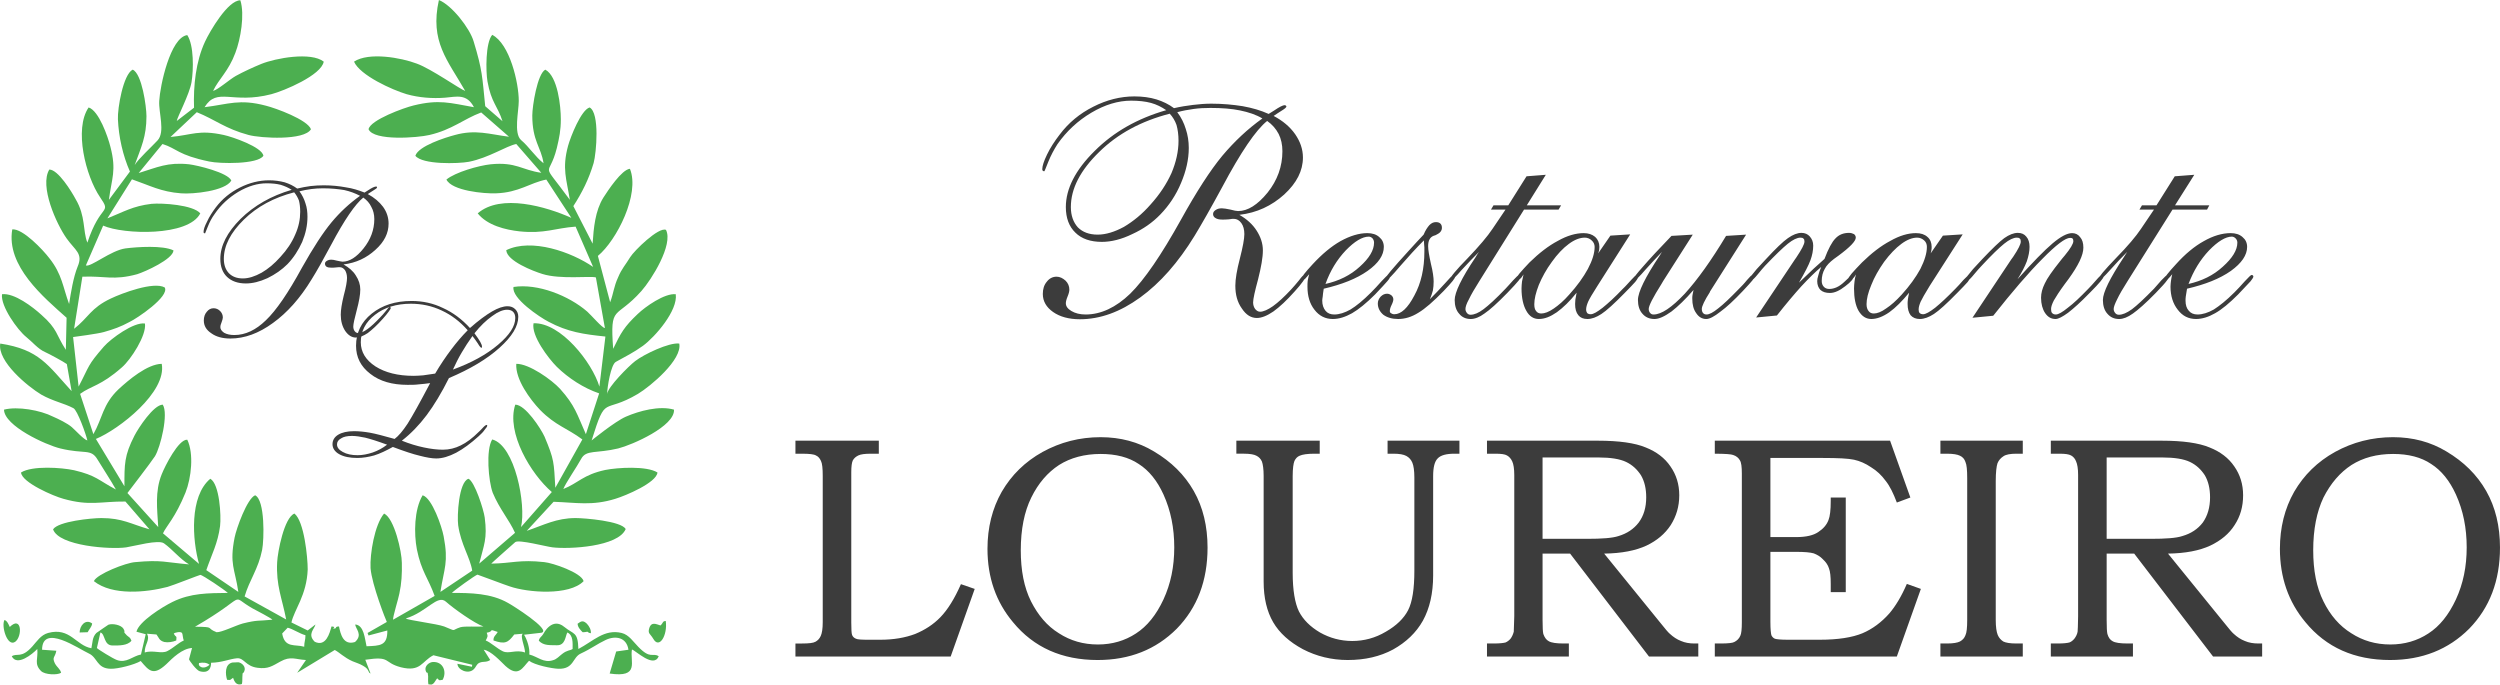 <?xml version="1.0" encoding="UTF-8"?>
<!DOCTYPE svg PUBLIC "-//W3C//DTD SVG 1.1//EN" "http://www.w3.org/Graphics/SVG/1.1/DTD/svg11.dtd">
<!-- Creator: CorelDRAW X8 -->
<svg xmlns="http://www.w3.org/2000/svg" xml:space="preserve" width="134.769mm" height="36.904mm" version="1.1" style="shape-rendering:geometricPrecision; text-rendering:geometricPrecision; image-rendering:optimizeQuality; fill-rule:evenodd; clip-rule:evenodd"
viewBox="0 0 9985 2734"
 xmlns:xlink="http://www.w3.org/1999/xlink">
 <defs>
  <style type="text/css">
   <![CDATA[
    .fil1 {fill:#4CAF50}
    .fil0 {fill:#3C3C3C;fill-rule:nonzero}
   ]]>
  </style>
 </defs>
 <g id="Capa_x0020_1">
  <g id="_1201240124464">
   <path class="fil0" d="M4672 454c-113,29 -208,80 -282,153 -75,73 -113,146 -113,220 0,34 10,61 28,81 19,19 45,29 79,29 33,0 68,-11 105,-31 37,-22 73,-51 107,-90 36,-40 63,-81 83,-125 18,-43 28,-86 28,-129 0,-24 -3,-45 -8,-63 -6,-17 -15,-32 -27,-45zm389 29c-45,36 -105,124 -180,265 -45,83 -82,148 -110,194 -65,106 -137,188 -217,246 -80,58 -160,87 -241,87 -44,0 -80,-10 -107,-29 -27,-19 -41,-43 -41,-72 0,-20 5,-36 16,-49 10,-13 23,-20 39,-20 13,0 25,6 36,16 10,10 15,22 15,36 0,6 -2,15 -7,27 -5,12 -7,21 -7,27 0,12 7,22 22,31 15,9 34,14 57,14 61,0 121,-28 178,-83 57,-56 124,-154 203,-296 62,-112 117,-197 165,-255 48,-57 101,-107 160,-149 -25,-15 -55,-25 -89,-32 -33,-7 -73,-10 -118,-10 -23,0 -46,1 -67,4 -22,3 -44,7 -66,13 16,21 27,44 34,67 8,24 12,49 12,76 0,46 -11,93 -31,140 -20,48 -48,90 -83,126 -31,32 -68,58 -112,78 -43,21 -84,31 -121,31 -45,0 -81,-12 -106,-37 -25,-24 -38,-58 -38,-102 0,-73 38,-148 115,-224 76,-76 171,-130 286,-163 -19,-13 -39,-23 -61,-29 -22,-6 -49,-9 -79,-9 -52,0 -105,16 -159,48 -54,32 -99,74 -135,125 -14,22 -27,46 -37,71 -10,25 -15,38 -16,38 -3,0 -5,-1 -6,-2 -2,-2 -2,-4 -2,-7 0,-12 6,-31 19,-58 13,-27 30,-53 50,-79 36,-48 81,-85 135,-112 53,-27 108,-41 164,-41 32,0 62,4 88,12 26,8 50,20 70,35 26,-6 51,-10 76,-13 24,-3 49,-5 73,-5 45,0 87,4 125,10 39,7 73,17 104,31 6,-3 12,-8 21,-13 22,-15 36,-22 43,-22 2,0 4,1 5,2 1,1 2,2 2,3 0,4 -6,9 -19,17 -13,8 -23,15 -32,21 36,19 65,43 86,73 20,29 31,60 31,93 0,53 -25,102 -75,148 -50,45 -109,73 -179,81 30,17 53,38 69,63 16,25 25,51 25,79 0,29 -7,67 -19,115 -13,48 -20,79 -20,93 0,10 3,19 8,26 6,7 12,11 20,11 13,0 31,-8 51,-22 21,-15 45,-37 72,-66 10,-10 20,-23 32,-37 11,-15 18,-22 21,-22 2,0 3,1 5,2 1,1 2,2 2,3 0,3 -4,10 -12,21 -8,11 -19,25 -33,40 -32,36 -60,62 -85,80 -25,17 -47,26 -66,26 -23,0 -43,-12 -60,-38 -18,-25 -26,-55 -26,-91 0,-26 6,-62 18,-108 12,-47 18,-79 18,-98 0,-18 -4,-33 -12,-44 -8,-11 -18,-17 -30,-17 -3,0 -10,0 -20,2 -11,1 -19,1 -26,1 -12,0 -21,-2 -27,-6 -6,-3 -10,-9 -10,-16 0,-7 4,-12 10,-16 7,-5 15,-7 25,-7 8,0 19,2 34,5 15,4 25,6 31,6 39,0 78,-25 118,-74 39,-49 59,-104 59,-165 0,-26 -5,-49 -15,-69 -11,-21 -26,-38 -46,-52zm233 651c53,-12 99,-34 137,-69 38,-34 57,-66 57,-96 0,-6 -2,-12 -6,-17 -4,-4 -9,-7 -15,-7 -26,0 -57,19 -92,55 -35,37 -62,81 -81,134zm-65 -39c-7,8 -12,14 -16,18 -4,4 -8,5 -11,5 -1,0 -3,0 -4,0 -1,-1 -1,-2 -1,-4 0,-3 4,-9 12,-20 8,-10 19,-23 34,-39 37,-40 74,-71 111,-92 38,-21 74,-32 107,-32 20,0 36,5 48,16 12,10 18,23 18,39 0,33 -21,65 -65,96 -44,31 -102,54 -175,71 -2,14 -4,25 -4,31 -1,7 -2,12 -2,16 0,18 5,31 13,41 8,10 20,15 35,15 20,0 42,-7 65,-20 23,-14 50,-36 82,-68 13,-13 27,-28 42,-45 15,-16 24,-25 27,-25 2,0 4,1 5,2 2,1 2,3 2,4 0,4 -3,10 -11,19 -7,9 -24,26 -49,53 -35,35 -66,60 -92,75 -27,15 -52,23 -77,23 -29,0 -54,-12 -73,-37 -19,-24 -28,-55 -28,-92 0,-8 0,-16 1,-24 2,-9 3,-17 6,-26zm458 -135c-31,31 -62,65 -95,103 -32,38 -51,57 -56,57 -1,0 -2,-1 -4,-2 -1,-1 -1,-2 -1,-3 0,-6 31,-43 94,-112 25,-28 46,-50 61,-66 7,-17 15,-29 23,-38 8,-8 16,-12 26,-12 8,0 14,2 18,6 4,4 6,9 6,17 0,6 -2,11 -6,16 -4,5 -11,9 -19,13 -2,1 -5,2 -9,3 -14,6 -21,19 -21,41 0,15 4,38 11,70 8,32 11,56 11,71 0,13 -1,25 -3,36 -3,11 -7,23 -12,35 18,-18 38,-39 59,-62 20,-23 32,-35 35,-35 2,0 4,1 5,2 2,1 2,3 2,4 0,4 -3,9 -10,18 -7,9 -19,22 -36,40 -41,42 -74,71 -101,87 -27,17 -54,25 -81,25 -24,0 -44,-6 -59,-17 -14,-12 -22,-27 -22,-45 0,-10 4,-19 11,-27 8,-8 16,-12 26,-12 7,0 13,3 18,7 5,5 7,10 7,16 0,4 -2,12 -7,22 -5,10 -7,18 -7,24 0,4 1,7 5,9 3,2 7,4 13,4 27,0 54,-25 80,-75 27,-49 40,-108 40,-175 0,-5 0,-10 0,-17 -1,-6 -1,-16 -2,-28zm220 46c-22,22 -45,46 -69,72 -23,27 -37,40 -41,40 -2,0 -3,0 -4,0 -1,-1 -1,-2 -1,-3 0,-8 23,-36 70,-84 46,-48 79,-87 99,-117l52 -77 -58 0 10 -17 59 0 73 -116 77 -6 -76 122 137 0 -10 17 -138 0 -178 285c-19,30 -33,54 -42,73 -10,18 -14,31 -14,39 0,6 2,11 6,16 4,5 9,7 14,7 15,0 32,-7 52,-22 20,-15 50,-42 88,-82 9,-9 18,-20 30,-33 13,-14 21,-22 25,-22 2,0 3,1 5,2 1,1 2,3 2,4 0,4 -4,9 -10,17 -7,9 -22,25 -45,49 -40,41 -70,68 -91,82 -20,15 -39,22 -55,22 -19,0 -35,-7 -46,-21 -12,-13 -18,-32 -18,-55 0,-30 27,-87 83,-170 6,-10 10,-17 14,-22zm221 209c0,12 2,21 7,27 5,7 12,10 21,10 13,0 30,-6 50,-20 19,-13 40,-31 61,-55 32,-35 57,-70 75,-103 18,-34 27,-63 27,-88 0,-10 -4,-19 -12,-26 -7,-7 -17,-11 -27,-11 -20,0 -41,8 -64,25 -23,17 -46,41 -68,72 -22,30 -39,61 -52,92 -12,31 -18,56 -18,77zm255 -203l49 -71 79 -5 -131 206c-20,31 -32,52 -37,63 -5,12 -8,22 -8,31 0,6 2,11 4,14 3,3 8,5 14,5 11,0 26,-9 48,-26 21,-17 49,-42 81,-76 10,-9 20,-21 33,-35 12,-13 19,-20 22,-20 3,0 4,1 5,1 2,1 2,2 2,4 0,4 -4,12 -13,23 -9,10 -23,25 -42,44 -42,43 -73,71 -93,84 -20,13 -38,20 -56,20 -16,0 -28,-5 -36,-15 -9,-11 -13,-25 -13,-45 0,-5 1,-11 1,-17 1,-6 3,-16 5,-28 -27,34 -54,60 -79,78 -26,18 -49,27 -72,27 -21,0 -38,-11 -50,-33 -12,-21 -19,-51 -19,-89 0,-9 1,-19 2,-28 2,-10 4,-19 6,-28 -5,8 -9,14 -13,17 -5,5 -8,7 -11,7 -3,0 -5,-1 -6,-2 -1,0 -1,-2 -1,-3 0,-3 5,-11 15,-23 10,-12 23,-26 40,-44 38,-37 75,-66 113,-86 37,-21 72,-31 103,-31 19,0 34,5 46,15 11,10 17,24 17,40 0,4 -1,8 -1,13 -1,4 -2,8 -4,13zm447 152l-1 3c-21,33 -32,56 -32,67 0,7 2,13 5,16 3,4 8,6 14,6 11,0 26,-8 46,-24 21,-16 48,-42 83,-78 10,-10 21,-21 32,-35 12,-14 19,-21 23,-21 2,0 4,1 5,2 2,1 2,2 2,3 0,4 -2,9 -8,17 -6,7 -18,21 -38,42 -35,37 -65,65 -90,83 -24,19 -43,29 -56,29 -17,0 -30,-8 -40,-23 -11,-15 -16,-34 -16,-59 0,-4 0,-9 1,-14 1,-6 2,-12 4,-20 -32,37 -62,66 -88,86 -28,20 -50,30 -68,30 -20,0 -36,-7 -48,-21 -12,-13 -18,-32 -18,-55 0,-31 29,-91 88,-179l8 -13c-21,22 -43,45 -67,72 -23,27 -37,40 -41,40 -2,0 -3,0 -4,0 -2,-1 -2,-2 -2,-3 0,-5 13,-22 38,-50 25,-29 63,-70 114,-123l85 -5 -118 185 -7 12c-34,54 -51,87 -51,100 0,6 2,11 5,15 4,5 8,7 14,7 32,0 73,-28 125,-83 51,-56 106,-133 165,-231l80 -5 -144 227zm184 104l155 -232 5 -7c22,-33 33,-54 33,-64 0,-6 -1,-10 -4,-12 -2,-3 -7,-4 -12,-4 -13,0 -30,8 -50,24 -21,17 -51,46 -91,88 -8,9 -18,20 -29,34 -13,16 -22,25 -27,25 -1,0 -3,-1 -4,-2 -1,-1 -2,-2 -2,-3 0,-3 2,-7 6,-13 4,-5 11,-14 22,-27l38 -41c38,-41 67,-69 87,-83 20,-14 38,-21 54,-21 14,0 25,5 33,14 9,10 14,22 14,37 0,19 -4,39 -11,58 -7,20 -23,50 -46,90l1 -1c43,-42 77,-73 101,-94 15,-40 30,-68 44,-82 14,-15 32,-22 54,-22 8,0 14,2 20,5 5,4 7,9 7,14 0,14 -23,38 -69,72 -8,6 -14,10 -18,13 -17,13 -30,26 -37,40 -8,14 -12,30 -12,48 0,10 3,18 9,24 5,5 12,8 21,8 20,0 40,-9 60,-28 20,-19 31,-29 31,-29 2,0 4,1 5,2 1,1 2,2 2,4 0,9 -11,23 -34,40 -23,18 -43,27 -61,27 -17,0 -29,-4 -38,-12 -8,-8 -13,-20 -13,-35 0,-6 1,-13 4,-22 2,-9 6,-21 12,-35 -24,20 -50,46 -79,77 -28,31 -61,70 -98,117l-83 8zm441 -53c0,12 3,21 8,27 5,7 12,10 21,10 13,0 30,-6 49,-20 20,-13 40,-31 62,-55 32,-35 57,-70 75,-103 17,-34 26,-63 26,-88 0,-10 -3,-19 -11,-26 -8,-7 -17,-11 -28,-11 -19,0 -40,8 -63,25 -23,17 -46,41 -69,72 -21,30 -39,61 -51,92 -13,31 -19,56 -19,77zm256 -203l49 -71 79 -5 -132 206c-19,31 -31,52 -36,63 -5,12 -8,22 -8,31 0,6 1,11 4,14 3,3 8,5 14,5 10,0 26,-9 48,-26 21,-17 48,-42 81,-76 9,-9 20,-21 32,-35 13,-13 20,-20 23,-20 2,0 4,1 5,1 1,1 2,2 2,4 0,4 -5,12 -13,23 -9,10 -23,25 -42,44 -42,43 -73,71 -93,84 -20,13 -39,20 -56,20 -16,0 -28,-5 -37,-15 -8,-11 -12,-25 -12,-45 0,-5 0,-11 1,-17 1,-6 2,-16 5,-28 -28,34 -54,60 -79,78 -26,18 -50,27 -72,27 -21,0 -38,-11 -51,-33 -12,-21 -18,-51 -18,-89 0,-9 1,-19 2,-28 1,-10 3,-19 6,-28 -5,8 -9,14 -14,17 -4,5 -8,7 -11,7 -3,0 -4,-1 -5,-2 -1,0 -2,-2 -2,-3 0,-3 5,-11 15,-23 10,-12 24,-26 41,-44 38,-37 75,-66 113,-86 37,-21 71,-31 102,-31 20,0 35,5 46,15 12,10 17,24 17,40 0,4 0,8 -1,13 -1,4 -1,8 -3,13zm167 257l155 -233c2,-2 4,-6 8,-11 20,-30 30,-50 30,-60 0,-6 -1,-10 -4,-12 -2,-3 -6,-4 -12,-4 -13,0 -30,8 -50,24 -21,17 -51,46 -90,88 -9,9 -18,20 -30,34 -13,16 -22,25 -26,25 -2,0 -3,-1 -4,-2 -2,-1 -2,-2 -2,-3 0,-3 2,-7 5,-13 4,-5 11,-14 22,-27l38 -41c39,-41 68,-69 87,-83 20,-14 38,-21 54,-21 15,0 26,5 34,15 9,10 13,24 13,41 0,18 -4,37 -11,58 -8,21 -20,44 -37,71 61,-68 108,-116 140,-143 32,-27 58,-41 78,-41 13,0 24,5 32,16 9,10 13,24 13,42 0,30 -20,71 -59,125 -7,9 -12,16 -15,20 -22,30 -36,52 -44,66 -7,14 -11,25 -11,34 0,7 1,13 4,16 4,4 8,6 15,6 10,0 26,-9 48,-27 23,-17 49,-42 81,-75 9,-9 20,-21 32,-35 12,-14 20,-21 22,-21 2,0 4,1 6,2 1,2 2,3 2,4 0,6 -17,27 -52,62l-7 7c-33,34 -61,59 -83,76 -22,16 -39,25 -50,25 -18,0 -31,-8 -42,-24 -10,-15 -16,-36 -16,-61 0,-18 5,-37 15,-57 9,-20 30,-50 62,-90 4,-5 10,-13 18,-22 23,-28 34,-47 34,-57 0,-4 -1,-8 -3,-10 -1,-2 -5,-3 -10,-3 -19,0 -56,28 -110,83 -56,56 -121,132 -197,228l-83 8zm618 -263c-22,22 -45,46 -68,72 -24,27 -38,40 -42,40 -1,0 -3,0 -3,0 -1,-1 -2,-2 -2,-3 0,-8 24,-36 70,-84 47,-48 80,-87 100,-117l52 -77 -58 0 10 -17 58 0 73 -116 78 -6 -77 122 137 0 -9 17 -138 0 -179 285c-19,30 -33,54 -42,73 -9,18 -14,31 -14,39 0,6 2,11 6,16 4,5 9,7 15,7 14,0 31,-7 52,-22 20,-15 49,-42 88,-82 8,-9 18,-20 29,-33 13,-14 22,-22 25,-22 2,0 4,1 5,2 2,1 2,3 2,4 0,4 -3,9 -10,17 -6,9 -21,25 -44,49 -40,41 -71,68 -91,82 -21,15 -39,22 -55,22 -20,0 -35,-7 -47,-21 -12,-13 -18,-32 -18,-55 0,-30 28,-87 83,-170 6,-10 11,-17 14,-22zm245 128c53,-12 99,-34 137,-69 38,-34 58,-66 58,-96 0,-6 -2,-12 -7,-17 -4,-4 -9,-7 -15,-7 -25,0 -56,19 -91,55 -35,37 -62,81 -82,134zm-65 -39c-6,8 -12,14 -16,18 -4,4 -7,5 -10,5 -2,0 -3,0 -4,0 -1,-1 -2,-2 -2,-4 0,-3 4,-9 13,-20 8,-10 19,-23 34,-39 36,-40 73,-71 111,-92 37,-21 73,-32 107,-32 20,0 36,5 48,16 12,10 18,23 18,39 0,33 -22,65 -65,96 -44,31 -102,54 -175,71 -2,14 -4,25 -5,31 -1,7 -1,12 -1,16 0,18 4,31 13,41 8,10 20,15 35,15 20,0 42,-7 65,-20 22,-14 50,-36 82,-68 13,-13 27,-28 42,-45 15,-16 24,-25 27,-25 2,0 4,1 5,2 1,1 2,3 2,4 0,4 -4,10 -11,19 -8,9 -24,26 -50,53 -35,35 -65,60 -92,75 -26,15 -52,23 -76,23 -30,0 -54,-12 -73,-37 -19,-24 -29,-55 -29,-92 0,-8 1,-16 2,-24 1,-9 3,-17 5,-26z"/>
   <path class="fil0" d="M3177 1760l333 0 0 52 -31 0c-24,0 -41,2 -51,7 -10,5 -17,11 -22,20 -4,9 -6,24 -6,47l0 600c0,27 1,44 3,49 2,7 8,13 16,16 6,3 22,4 50,4l47 0c53,0 99,-8 139,-23 39,-16 73,-38 101,-67 29,-30 56,-73 82,-132l55 19 -96 270 -620 0 0 -52 27 0c27,0 44,-2 53,-7 9,-5 16,-12 21,-23 5,-11 8,-29 8,-55l0 -584c0,-30 -2,-50 -7,-60 -5,-11 -11,-18 -20,-22 -8,-5 -27,-7 -55,-7l-27 0 0 -52zm1219 -14c79,0 150,19 213,57 69,41 122,93 159,158 37,65 55,141 55,226 0,132 -41,240 -123,324 -83,83 -188,125 -316,125 -142,0 -255,-50 -338,-151 -68,-81 -102,-179 -102,-293 0,-85 19,-161 57,-228 39,-67 93,-120 163,-159 71,-39 148,-59 232,-59zm0 67c-64,0 -120,15 -166,44 -46,30 -83,73 -111,130 -28,57 -42,127 -42,211 0,80 13,148 41,204 28,55 64,98 111,127 46,30 98,45 156,45 57,0 108,-15 152,-44 45,-29 81,-74 110,-136 29,-63 43,-131 43,-208 0,-77 -14,-147 -43,-211 -25,-55 -58,-96 -99,-122 -40,-27 -91,-40 -152,-40zm542 -53l333 0 0 52 -22 0c-27,0 -47,3 -58,8 -10,4 -16,11 -21,21 -4,10 -7,30 -7,60l0 387c0,69 9,121 25,154 17,33 45,61 84,84 39,22 82,34 129,34 47,0 92,-12 134,-37 42,-24 72,-53 89,-86 17,-33 25,-86 25,-158l0 -372c0,-27 -3,-47 -8,-59 -5,-12 -13,-21 -24,-27 -11,-6 -28,-9 -51,-9l-24 0 0 -52 287 0 0 52 -20 0c-32,0 -55,6 -67,19 -12,12 -18,35 -18,70l0 397c0,72 -14,132 -41,181 -27,48 -67,86 -119,115 -52,28 -112,42 -181,42 -65,0 -125,-15 -179,-43 -54,-29 -94,-65 -119,-108 -25,-43 -38,-97 -38,-162l0 -422c0,-28 -3,-47 -7,-58 -5,-11 -12,-18 -22,-23 -9,-5 -26,-8 -49,-8l-31 0 0 -52zm1001 0l443 0c84,0 148,9 191,27 43,17 76,42 99,76 23,33 35,71 35,115 0,45 -12,84 -34,119 -23,35 -55,62 -97,82 -43,20 -99,31 -169,32l225 277c19,24 31,38 37,43 14,13 29,23 45,29 16,7 34,10 53,10l16 0 0 52 -197 0 -315 -411 -110 0 0 265c0,30 1,48 3,56 5,14 12,24 22,29 10,6 30,9 58,9l22 0 0 52 -327 0 0 -52 29 0c22,0 37,-2 45,-4 7,-3 14,-8 20,-15 6,-8 10,-17 13,-28 0,-4 1,-25 2,-62l0 -564c0,-25 -3,-43 -8,-54 -5,-11 -12,-19 -21,-24 -8,-5 -24,-7 -45,-7l-35 0 0 -52zm222 67l0 325 177 0c60,0 102,-3 126,-11 34,-10 61,-28 81,-54 20,-27 30,-60 30,-101 0,-35 -7,-64 -21,-88 -15,-23 -34,-41 -59,-53 -25,-12 -62,-18 -111,-18l-223 0zm688 -67l700 0 81 227 -54 20c-14,-37 -28,-66 -45,-87 -16,-22 -35,-40 -58,-54 -22,-15 -45,-25 -68,-30 -23,-5 -64,-7 -124,-7l-210 0 0 316 104 0c39,0 68,-7 87,-20 20,-13 34,-29 41,-48 6,-15 9,-40 9,-76l0 -14 60 0 0 378 -60 0 0 -33c0,-29 -2,-49 -7,-62 -4,-13 -12,-25 -24,-36 -11,-12 -24,-19 -37,-24 -14,-4 -37,-6 -69,-6l-104 0 0 280c0,29 2,46 4,53 3,6 7,11 14,14 6,2 23,4 50,4l130 0c72,0 129,-9 170,-26 40,-17 76,-44 107,-79 24,-28 48,-67 70,-118l56 20 -96 270 -727 0 0 -52 24 0c29,0 47,-2 54,-6 10,-5 19,-13 24,-25 4,-8 6,-26 6,-54l0 -593c0,-27 -2,-45 -8,-54 -5,-9 -14,-17 -27,-21 -7,-3 -32,-5 -73,-5l0 -52zm901 0l329 0 0 52 -26 0c-23,0 -41,3 -51,10 -11,7 -19,16 -24,28 -4,12 -7,36 -7,71l0 555c0,28 3,48 8,60 5,12 13,20 22,26 10,5 27,8 52,8l26 0 0 52 -329 0 0 -52 27 0c24,0 41,-3 51,-8 11,-6 18,-14 22,-25 5,-10 7,-31 7,-61l0 -566c0,-33 -2,-54 -7,-65 -4,-12 -11,-20 -22,-25 -10,-5 -27,-8 -51,-8l-27 0 0 -52zm441 0l443 0c84,0 148,9 191,27 43,17 76,42 99,76 23,33 35,71 35,115 0,45 -11,84 -34,119 -22,35 -55,62 -97,82 -43,20 -99,31 -169,32l225 277c19,24 31,38 37,43 14,13 29,23 45,29 16,7 34,10 54,10l15 0 0 52 -196 0 -315 -411 -110 0 0 265c0,30 1,48 3,56 4,14 11,24 21,29 10,6 30,9 59,9l22 0 0 52 -328 0 0 -52 29 0c23,0 37,-2 45,-4 8,-3 14,-8 20,-15 6,-8 11,-17 13,-28 1,-4 1,-25 2,-62l0 -564c0,-25 -3,-43 -8,-54 -4,-11 -11,-19 -20,-24 -9,-5 -24,-7 -46,-7l-35 0 0 -52zm223 67l0 325 176 0c60,0 102,-3 126,-11 35,-10 62,-28 82,-54 19,-27 29,-60 29,-101 0,-35 -7,-64 -21,-88 -15,-23 -34,-41 -59,-53 -25,-12 -62,-18 -111,-18l-222 0zm1144 -81c79,0 150,19 213,57 69,41 122,93 159,158 37,65 55,141 55,226 0,132 -41,240 -123,324 -83,83 -188,125 -316,125 -142,0 -255,-50 -338,-151 -68,-81 -102,-179 -102,-293 0,-85 19,-161 57,-228 39,-67 93,-120 163,-159 71,-39 148,-59 232,-59zm0 67c-65,0 -120,15 -166,44 -46,30 -83,73 -112,130 -27,57 -41,127 -41,211 0,80 13,148 41,204 27,55 64,98 111,127 46,30 98,45 156,45 57,0 108,-15 152,-44 45,-29 81,-74 110,-136 29,-63 43,-131 43,-208 0,-77 -14,-147 -43,-211 -25,-55 -58,-96 -99,-122 -40,-27 -91,-40 -152,-40z"/>
   <g>
    <path class="fil0" d="M1175 768c-81,21 -148,57 -201,109 -53,52 -80,104 -80,157 0,24 7,43 20,57 14,14 32,21 56,21 23,0 48,-8 75,-23 26,-15 51,-36 75,-63 26,-28 46,-58 59,-89 14,-31 20,-61 20,-91 0,-18 -2,-33 -5,-45 -5,-13 -11,-23 -19,-33zm276 21c-32,26 -75,88 -128,188 -32,60 -58,106 -78,138 -46,76 -98,134 -155,175 -56,41 -113,62 -170,62 -31,0 -57,-7 -76,-21 -20,-13 -30,-30 -30,-51 0,-14 4,-26 12,-35 7,-9 16,-14 27,-14 10,0 19,4 26,11 7,7 11,16 11,26 0,4 -2,11 -5,19 -4,9 -5,15 -5,19 0,9 5,16 15,23 11,6 24,9 41,9 44,0 86,-20 126,-59 41,-39 89,-109 144,-210 45,-80 84,-140 118,-181 34,-41 72,-76 114,-106 -19,-10 -40,-18 -63,-23 -24,-4 -52,-7 -85,-7 -16,0 -32,1 -47,3 -16,2 -31,5 -47,9 11,15 19,31 24,48 6,17 8,35 8,54 0,33 -7,66 -21,100 -15,33 -34,63 -59,89 -22,22 -49,41 -80,56 -31,14 -59,21 -86,21 -32,0 -57,-9 -75,-26 -18,-17 -27,-41 -27,-72 0,-53 27,-106 81,-160 54,-53 122,-92 204,-116 -14,-9 -28,-15 -44,-20 -16,-4 -34,-6 -56,-6 -36,0 -74,11 -113,34 -38,23 -70,52 -95,89 -11,15 -20,32 -27,50 -7,18 -11,27 -11,27 -2,0 -4,-1 -5,-2 -1,-1 -1,-2 -1,-4 0,-9 4,-22 14,-41 9,-20 21,-38 35,-57 26,-34 58,-60 96,-79 38,-19 77,-29 117,-29 22,0 43,3 62,8 19,6 35,14 50,25 18,-4 36,-8 53,-10 18,-2 35,-3 53,-3 32,0 61,3 88,8 28,4 52,12 75,21 3,-2 8,-5 14,-9 15,-10 26,-15 31,-15 1,0 2,0 3,0 1,1 2,2 2,3 0,3 -5,7 -14,12 -9,5 -16,11 -23,15 26,14 46,31 61,51 15,21 22,43 22,67 0,38 -17,73 -53,105 -35,32 -77,52 -127,58 21,12 38,26 49,44 12,18 18,37 18,56 0,21 -5,48 -14,82 -9,34 -14,56 -14,66 0,8 2,14 6,19 4,5 8,7 14,7 10,0 22,-5 37,-16 14,-10 31,-26 50,-46 7,-7 15,-16 23,-26 8,-11 13,-16 15,-16 1,0 2,0 3,1 1,1 2,2 2,2 0,3 -3,8 -9,16 -5,7 -13,17 -23,28 -22,25 -43,44 -60,57 -18,12 -34,18 -48,18 -16,0 -30,-9 -42,-26 -12,-18 -18,-40 -18,-65 0,-19 4,-44 12,-77 9,-33 13,-57 13,-70 0,-12 -3,-23 -8,-31 -6,-8 -13,-12 -21,-12 -3,0 -7,0 -15,1 -7,1 -14,1 -18,1 -9,0 -15,-1 -20,-4 -4,-3 -6,-7 -6,-12 0,-4 2,-8 7,-11 5,-3 10,-5 18,-5 5,0 13,1 23,4 11,2 18,4 22,4 28,0 56,-18 84,-53 28,-35 43,-74 43,-117 0,-18 -4,-35 -12,-49 -7,-15 -18,-27 -32,-37z"/>
   </g>
   <g>
    <path class="fil0" d="M1546 1776c-38,-14 -67,-23 -87,-28 -19,-4 -37,-7 -53,-7 -19,0 -34,3 -44,10 -11,6 -16,14 -16,24 0,12 8,22 23,30 16,9 36,13 59,13 20,0 40,-4 61,-11 20,-7 39,-17 57,-31zm172 -246c-15,2 -30,4 -45,5 -15,2 -30,2 -45,2 -61,0 -111,-14 -149,-44 -38,-29 -57,-66 -57,-112 0,-52 21,-95 62,-128 42,-34 95,-51 160,-51 44,0 86,9 125,28 40,18 76,45 108,80 34,-30 64,-52 88,-66 24,-14 45,-21 62,-21 13,0 23,4 31,12 8,8 12,18 12,30 0,38 -25,79 -75,124 -50,45 -117,85 -202,121 -29,58 -59,108 -89,148 -30,40 -63,74 -99,102 30,12 59,21 88,27 28,6 54,9 76,9 25,0 49,-6 71,-17 23,-11 47,-29 72,-54 4,-4 9,-8 14,-14 8,-9 14,-14 18,-14 1,0 1,1 1,1 1,0 1,1 1,2 0,3 -3,8 -10,16 -6,9 -14,17 -24,26 -32,29 -62,51 -90,66 -29,15 -55,23 -80,23 -17,0 -39,-4 -66,-11 -26,-6 -62,-18 -107,-35 -27,15 -52,27 -75,34 -22,6 -45,10 -67,10 -30,0 -54,-5 -72,-15 -18,-10 -27,-24 -27,-40 0,-16 8,-29 23,-38 15,-9 36,-14 63,-14 19,0 40,2 63,6 23,4 56,13 99,25 15,-11 33,-32 52,-61 19,-30 49,-84 90,-162zm91 -54c74,-27 134,-60 180,-99 46,-39 69,-74 69,-107 0,-11 -3,-19 -9,-25 -5,-5 -13,-8 -24,-8 -16,0 -36,8 -59,25 -24,17 -48,40 -71,69 10,14 18,25 23,34 5,9 7,15 7,19 0,1 0,3 0,3 -1,1 -1,2 -2,2 -3,0 -8,-6 -15,-18 -8,-11 -14,-21 -21,-29 -16,22 -30,44 -43,66 -13,22 -24,44 -35,68zm-71 16c21,-36 43,-68 64,-96 21,-28 43,-54 66,-77 -31,-35 -65,-61 -104,-79 -38,-18 -79,-27 -123,-27 -58,0 -106,15 -143,44 -38,29 -57,66 -57,110 0,39 20,71 58,96 39,25 90,38 153,38 11,0 24,-1 38,-2 14,-2 30,-4 48,-7z"/>
   </g>
   <path class="fil1" d="M795 2648c16,-3 31,-2 42,7 -5,5 -25,19 -40,5 -5,-6 -2,-10 -2,-12zm354 -141c19,4 48,24 71,30 0,20 -5,26 -5,46 -36,-11 -78,7 -88,-53l22 -23zm-455 23c6,-4 27,-9 33,-2 3,4 3,21 7,30 -24,11 -40,29 -65,42 -24,13 -57,-5 -91,6 -1,-33 23,-49 9,-75l38 3c10,13 10,24 31,30 15,3 34,0 48,-6 3,-23 -2,-10 -10,-28l0 0zm1250 -3c32,-5 3,-18 44,-3 -7,13 -18,17 -17,34 46,16 58,9 83,-24l34 -3c-12,10 9,52 9,75 -37,-13 -64,7 -89,-5 -23,-11 -49,-36 -68,-43 7,-14 10,-16 4,-31zm-323 -57c84,-26 126,-97 160,-67 30,27 116,88 150,99 -24,2 -74,-2 -92,3 -40,13 -12,18 -65,-3 -30,-11 -146,-25 -153,-32zm-842 33c223,-129 131,-129 230,-73 15,8 73,38 79,45 -60,6 -57,0 -118,15 -29,8 -85,36 -105,35 -46,-18 -2,-21 -86,-22zm1392 27c-9,16 -16,14 -19,29 20,21 46,17 71,18 36,2 35,-38 43,-51 24,11 21,42 21,66 -11,7 -22,4 -42,20 -11,8 -21,21 -37,25 -37,12 -61,-15 -94,-23 3,-23 -9,-61 -21,-79l70 -8c41,-11 -120,-112 -134,-119 -68,-39 -150,-40 -224,-40 7,-9 95,-72 102,-73 2,0 115,43 129,47 72,25 238,38 295,-21 -9,-34 -124,-73 -157,-76 -100,-11 -129,5 -212,6 1,-2 88,-79 96,-86 15,-11 123,18 149,21 66,8 262,-2 292,-73 -17,-32 -164,-44 -200,-44 -77,0 -127,28 -195,51l107 -116c91,3 154,17 247,-12 40,-12 164,-64 168,-105 -43,-27 -159,-20 -209,-10 -88,19 -107,52 -167,76 8,-22 55,-90 71,-120 20,-38 60,-21 148,-42 56,-14 227,-89 223,-155 -58,-17 -139,5 -192,28 -44,19 -137,95 -137,95 59,-189 43,-102 185,-186 50,-30 178,-137 165,-201 -41,-5 -141,43 -176,70 -25,19 -111,105 -112,132 0,-27 15,-119 35,-129 38,-21 72,-38 108,-64 49,-36 140,-141 131,-206 -44,-5 -122,50 -152,79 -54,51 -67,75 -98,139 -13,-181 9,-114 113,-231 40,-45 128,-185 98,-244 -29,-13 -127,83 -143,109 -18,30 -34,46 -48,80 -18,39 -18,63 -32,100l-49 -185c75,-62 169,-247 128,-348 -33,3 -88,87 -106,115 -33,53 -39,122 -43,184l-77 -150c35,-54 62,-108 81,-172 11,-40 25,-200 -16,-222 -34,10 -76,117 -86,153 -25,92 -6,133 7,216 -121,-166 -84,-79 -52,-207 10,-42 16,-71 16,-115 0,-51 -12,-171 -62,-198 -32,17 -52,146 -52,183 0,103 35,125 45,191 -34,-27 -58,-66 -90,-93 -30,-27 -9,-115 -9,-156 0,-73 -36,-228 -106,-264 -27,31 -26,145 -19,186 15,85 41,98 60,159l-69 -60c-12,-118 -11,-143 -46,-258 -15,-53 -88,-146 -139,-166 -37,166 35,240 105,363 -21,-7 -135,-88 -193,-109 -63,-24 -192,-47 -251,-8 24,55 153,113 210,130 50,14 103,18 154,14 46,-4 86,-17 115,38 -96,-17 -139,-32 -241,-7 -38,9 -173,58 -180,95 21,48 197,34 243,23 91,-21 137,-64 207,-90l111 97c-79,-10 -133,-30 -216,-7 -38,10 -146,44 -158,83 28,36 171,32 214,24 80,-16 149,-63 189,-71l100 115c-78,-11 -100,-44 -202,-34 -48,5 -142,32 -177,61 22,45 151,57 198,55 92,-3 135,-42 201,-55l100 153c-100,-45 -282,-98 -374,-18 38,48 111,66 168,72 99,10 141,-13 223,-19l70 161c-87,-60 -246,-116 -347,-67 2,43 108,84 144,95 72,23 194,7 214,14l36 202c-10,1 -55,-52 -71,-66 -73,-63 -197,-113 -294,-98 -9,45 105,121 140,139 77,41 140,50 227,59l-24 200c-29,-97 -155,-257 -263,-253 -10,49 59,140 93,174 46,45 107,85 169,106l-53 163c-36,-81 -43,-114 -103,-181 -33,-36 -124,-101 -175,-100 -4,62 55,142 95,184 62,63 107,72 169,118l-108 193c-6,-103 -4,-111 -43,-204 -15,-33 -77,-128 -117,-128 -37,112 63,278 146,349l-123 140c21,-89 -24,-326 -115,-350 -26,41 -15,167 2,213 27,65 67,110 89,160l-143 123c19,-76 33,-99 22,-184 -4,-31 -40,-144 -65,-155 -39,13 -46,149 -41,186 11,77 48,129 56,181l-127 85c15,-96 33,-117 13,-222 -7,-38 -46,-153 -84,-164 -34,57 -35,153 -23,216 18,89 45,114 71,186l-166 95c-2,-10 22,-86 25,-104 9,-41 11,-80 10,-123 0,-44 -30,-178 -71,-197 -38,45 -57,162 -54,218 5,66 62,210 65,215l-77 44 4 10 75 -20c1,61 -29,61 -83,63 -7,-30 -10,-84 -45,-87 0,17 32,40 -1,70 -47,15 -58,-32 -64,-62 -17,0 -9,7 -16,8 -20,3 12,-7 -14,-8 -7,26 -22,83 -67,61 -31,-30 0,-52 3,-69l-31 24 -65 -32c11,-51 61,-108 65,-212 0,-48 -14,-192 -53,-223 -41,16 -67,153 -69,194 -5,94 20,145 36,229l-166 -92c19,-65 55,-110 70,-186 8,-40 12,-199 -28,-218 -32,13 -75,133 -82,169 -21,107 1,123 15,217l-128 -87c22,-64 46,-107 55,-176 5,-41 -2,-168 -39,-189 -84,70 -72,245 -45,340l-144 -122c13,-29 49,-62 90,-163 23,-58 34,-155 7,-211 -35,-2 -89,105 -102,138 -28,69 -18,140 -14,211l-123 -136c2,-3 94,-122 110,-147 22,-36 55,-170 31,-206 -37,1 -97,93 -113,124 -41,80 -40,114 -40,202l-114 -189c92,-38 284,-187 263,-300 -58,1 -133,65 -173,102 -63,60 -64,116 -100,179l-53 -161c45,-33 82,-31 167,-106 35,-30 99,-128 92,-175 -44,-7 -136,60 -164,92 -67,77 -56,74 -101,160l-22 -198c8,-1 99,-13 123,-20 39,-11 67,-21 102,-40 30,-14 161,-102 141,-138 -44,-25 -171,23 -215,44 -81,38 -90,77 -147,121l33 -208c89,-4 124,16 219,-10 32,-10 143,-60 145,-95 -42,-21 -145,-14 -192,-8 -58,8 -139,76 -158,68l69 -159c81,36 341,44 388,-49 -29,-34 -152,-42 -195,-38 -75,9 -111,32 -176,58l98 -156c72,25 116,50 196,56 47,4 177,-9 201,-51 -14,-32 -136,-61 -169,-65 -86,-9 -126,12 -201,35l95 -116c58,18 61,44 187,70 41,9 194,12 216,-23 -5,-35 -125,-76 -158,-83 -101,-22 -126,0 -213,8l105 -99c74,30 114,66 207,91 49,13 222,23 249,-23 -14,-38 -140,-84 -180,-94 -106,-28 -148,-6 -245,6 51,-82 109,-11 267,-52 50,-13 200,-76 209,-130 -51,-40 -192,-14 -249,9 -32,13 -73,32 -102,48 -25,14 -71,55 -91,60 23,-48 62,-79 89,-152 21,-55 38,-153 20,-210 -50,0 -122,124 -141,165 -37,79 -47,177 -44,264l-69 53c1,-13 51,-107 59,-155 8,-49 10,-147 -17,-188 -68,9 -109,204 -112,263 -3,47 25,124 -7,158 -23,25 -75,72 -91,98 26,-72 47,-113 47,-195 0,-38 -18,-170 -55,-186 -38,19 -61,155 -59,198 3,71 20,146 48,209l-84 113c11,-87 31,-116 6,-212 -10,-40 -46,-144 -87,-157 -59,86 -12,274 46,359 47,69 2,21 -51,181 -19,-48 -6,-105 -47,-174 -16,-30 -70,-118 -105,-118 -40,66 28,217 69,275 34,48 67,60 44,113 -17,42 -27,104 -34,149 -25,-68 -28,-119 -79,-183 -25,-33 -106,-119 -148,-115 -25,146 125,271 217,353l-3 128c-40,-61 -32,-82 -98,-140 -34,-31 -108,-88 -157,-82 -6,48 62,143 97,171 24,19 47,48 75,60 16,7 75,39 87,48l19 108c-95,-104 -129,-166 -285,-190 -12,71 109,171 164,204 48,27 90,34 128,54 16,7 51,106 56,129 -14,-3 -48,-41 -62,-53 -17,-15 -54,-33 -75,-42 -51,-26 -142,-42 -196,-28 1,65 167,141 225,155 99,24 122,-1 149,45 23,38 53,83 73,119 -70,-37 -78,-56 -167,-77 -51,-11 -167,-19 -212,9 3,40 131,95 169,105 106,30 149,10 248,11l96 111c-74,-21 -108,-45 -192,-45 -39,0 -172,13 -193,45 23,67 230,81 292,72 33,-5 129,-32 151,-16 34,24 63,62 100,84 -95,-8 -109,-19 -215,-9 -36,2 -154,48 -165,76 74,59 210,45 294,23 19,-5 128,-48 131,-48 9,0 99,61 110,72 -78,1 -148,0 -221,36 -41,20 -135,79 -144,119l37 10 -19 81c-33,6 -58,36 -96,22 -15,-5 -78,-44 -80,-48l14 -62c20,5 12,53 50,52 24,0 58,1 74,-19 -5,-14 -9,-13 -18,-21 -20,-20 -3,-8 -14,-27 -9,-15 -43,-22 -60,-16 -1,1 -45,30 -48,33 -17,17 -15,39 -20,61 -62,-11 -85,-85 -173,-61 -29,8 -45,34 -63,54 -44,49 -60,25 -82,39 21,42 83,-9 102,-29 4,39 -14,59 15,88 15,15 65,17 80,7 -3,-15 -16,-21 -25,-38 -12,-26 1,-22 6,-50l-57 -4c1,-106 147,-3 187,15 35,16 31,60 87,61 28,1 95,-16 120,-31 33,39 50,61 102,13 25,-25 64,-63 103,-65l-12 45c0,4 30,45 43,48 48,13 45,-33 45,-34 45,-1 72,-15 104,-18 28,-2 34,32 81,38 43,6 59,-7 92,-25 41,-23 60,-8 102,-6l-35 51 150 -91c18,9 37,30 71,45 16,7 27,9 42,18 27,15 18,26 30,31l-21 -55c105,-16 70,11 142,30 80,20 83,-24 130,-48l155 38 -1 8 -58 -12c0,24 42,43 64,23 12,-11 11,-21 24,-27 16,-7 26,0 43,-11l-26 -41c29,4 67,46 87,65 52,47 68,6 94,-21 22,17 90,31 117,32 63,2 56,-46 90,-61 41,-19 65,-38 99,-54 40,-19 84,-10 91,39l-49 7 -26 88c122,18 80,-48 89,-96 16,5 87,76 107,27 -25,-16 -32,14 -82,-38 -19,-19 -37,-48 -66,-55 -69,-17 -114,33 -173,64 -2,-70 -18,-57 -56,-88 -49,-41 -83,26 -83,26l0 0z"/>
   <path class="fil1" d="M907 2715c17,2 11,0 24,-8 6,19 15,31 35,25 3,-13 1,-15 2,-27 1,-28 2,-9 8,-25 7,-17 -10,-33 -24,-35l-24 1c-31,7 -28,47 -21,69l0 0z"/>
   <path class="fil1" d="M1711 2733c13,1 13,3 22,-5l13 -19c12,11 6,8 22,6 18,-33 1,-74 -40,-71 -14,1 -33,16 -28,34 6,19 8,-4 10,23 0,13 -1,19 1,32l0 0z"/>
   <path class="fil1" d="M2638 2498c-17,-5 -38,-18 -46,15 -4,18 5,18 17,38 24,43 58,-14 50,-71 -14,1 -9,7 -21,18l0 0z"/>
   <path class="fil1" d="M39 2504c-5,-11 -10,-24 -21,-28 -14,23 11,110 43,87 29,-22 26,-106 -22,-59z"/>
   <path class="fil1" d="M2307 2491c0,13 11,25 20,34 13,0 15,-2 18,-2 9,1 -1,4 15,6 1,-14 -6,-27 -16,-38 -16,-15 -23,-10 -37,0l0 0z"/>
   <path class="fil1" d="M318 2526l32 -1c6,-12 17,-22 18,-35 -27,-20 -50,10 -50,36z"/>
  </g>
 </g>
</svg>

